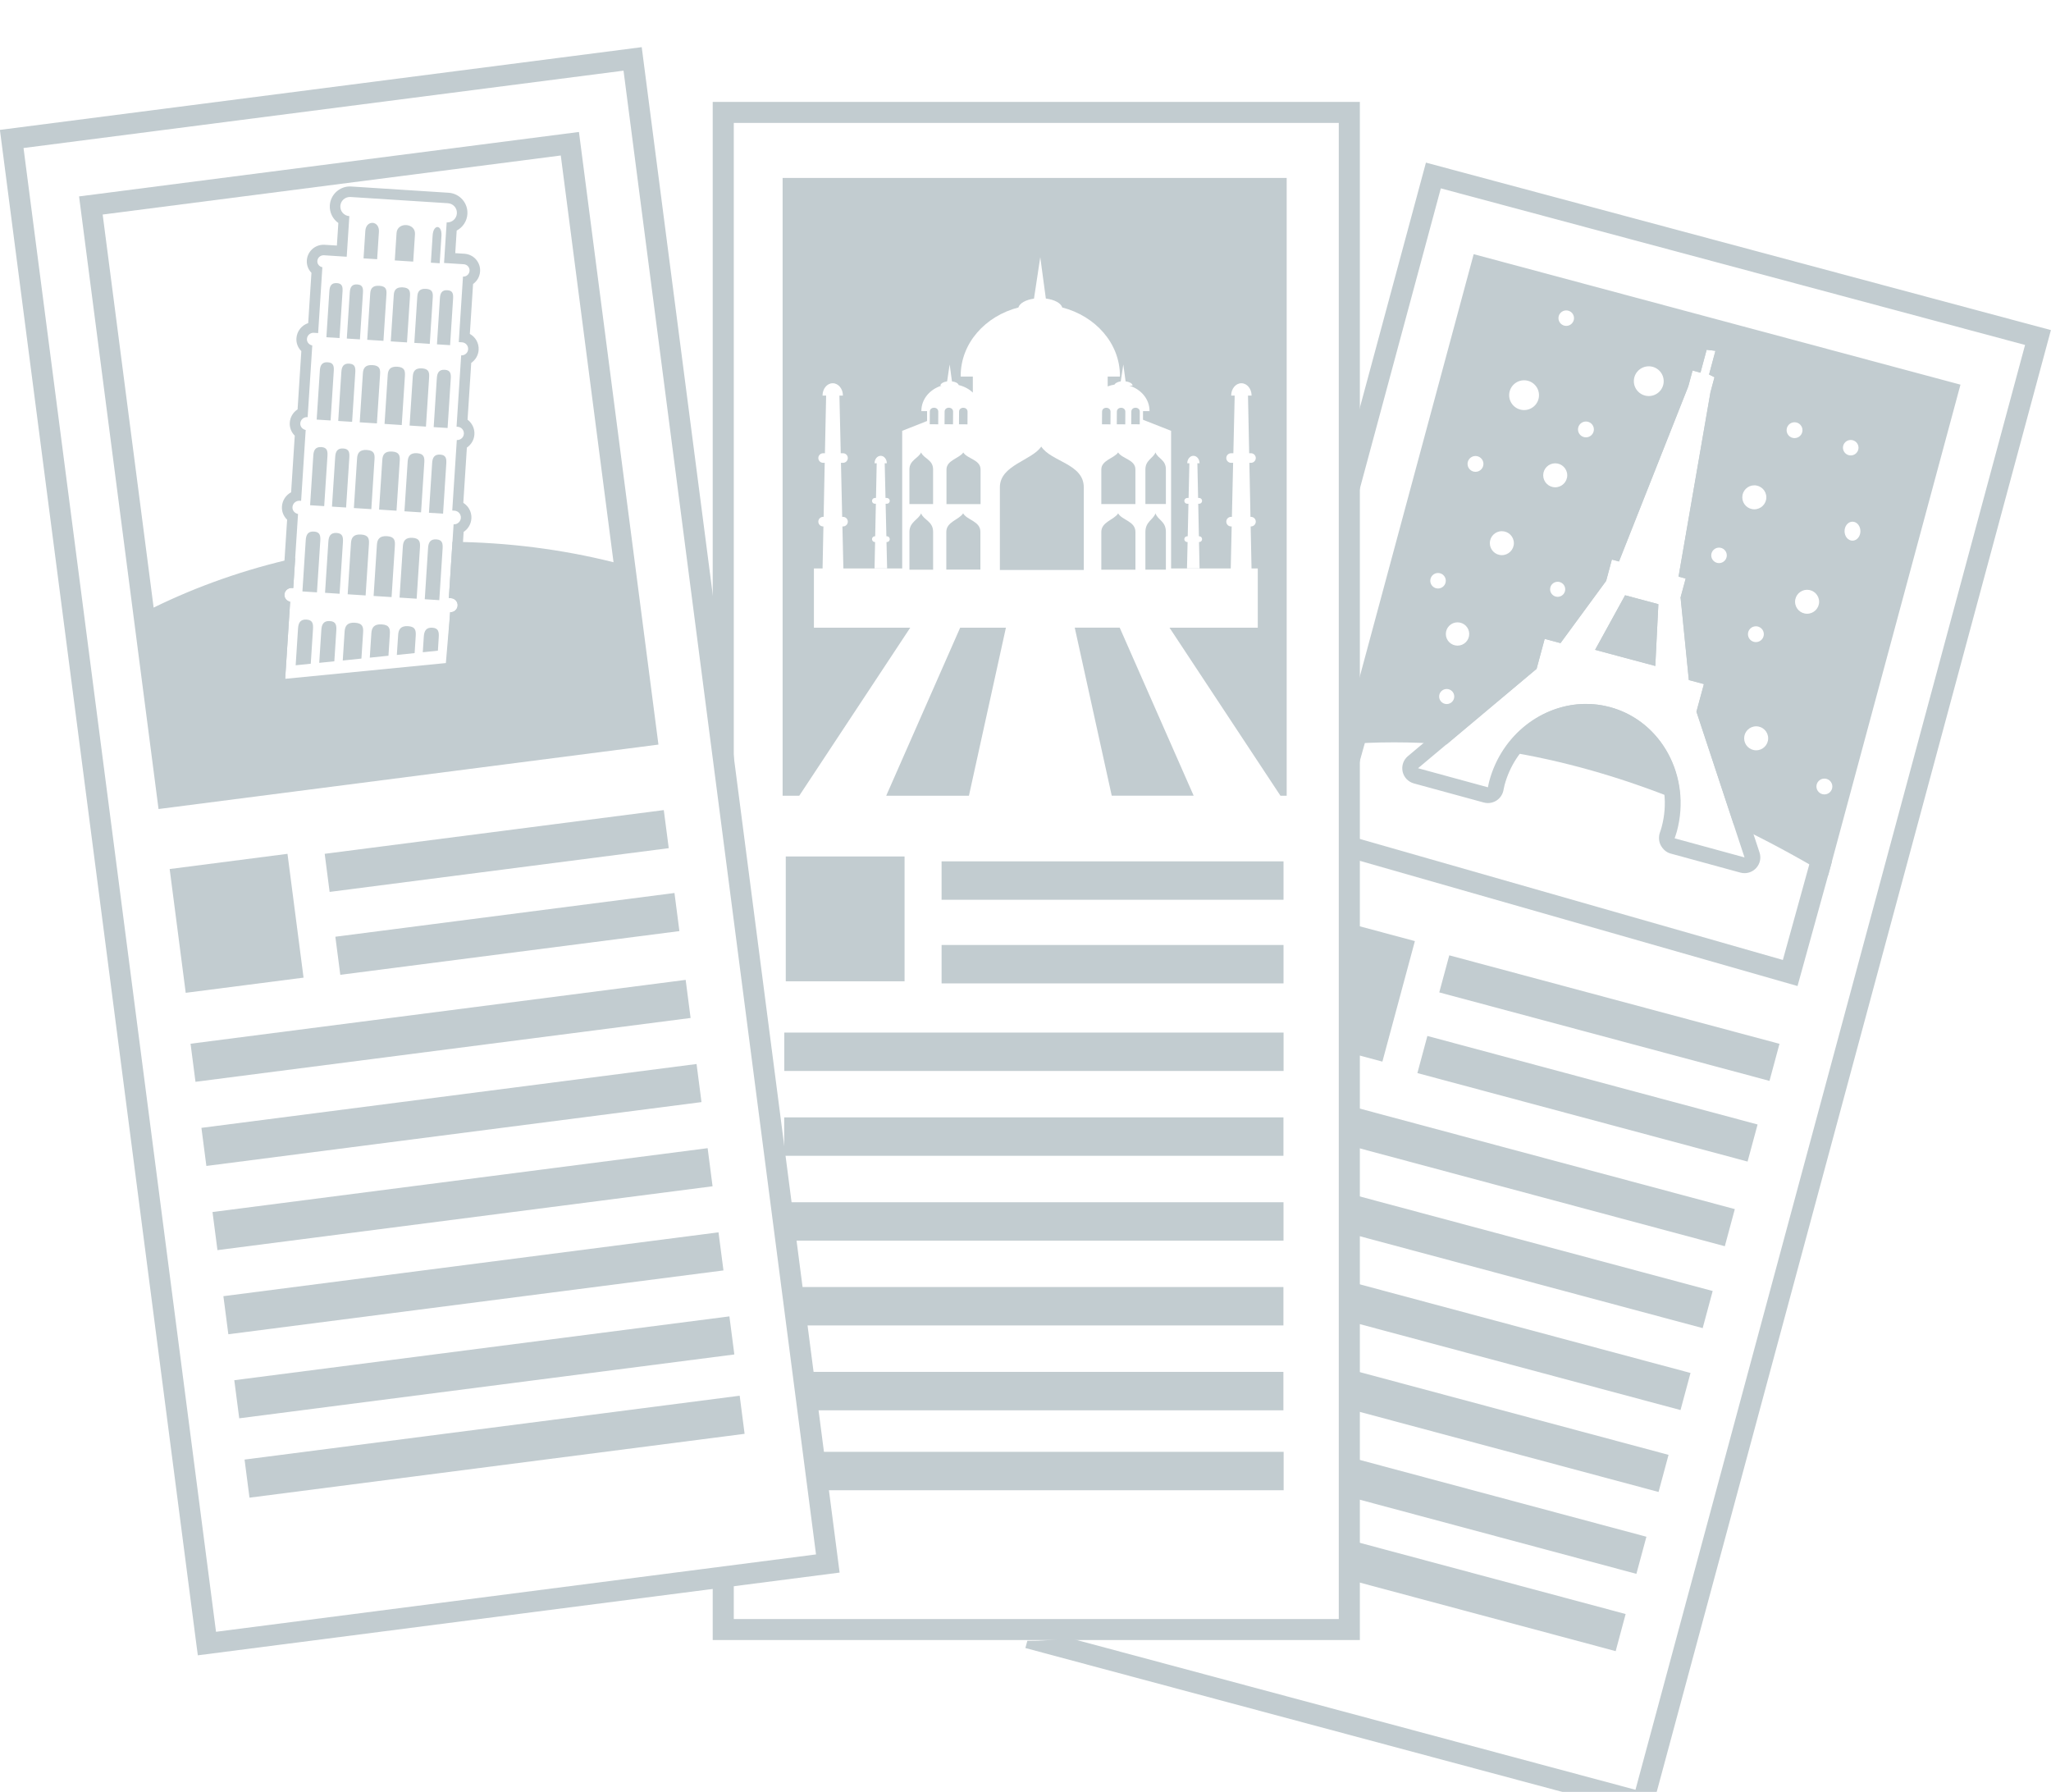 <?xml version="1.0" encoding="UTF-8"?> <svg xmlns="http://www.w3.org/2000/svg" width="87" height="76" viewBox="0 0 87 76" fill="none"><g filter="url(#filter0_di_126_383)"><path d="M60.486 4.897L57.209 17.047C57.439 17.606 57.583 18.198 57.66 18.808L61.117 5.989L85.9 12.63L69.374 73.909L45.342 67.469C44.757 67.553 44.166 67.597 43.578 67.592L43.495 67.897L70.005 75L86.996 12L60.486 4.897Z" fill="#C2CCD0"></path><path d="M68.66 25.136L69.269 24.029L69.649 24.13L69.587 25.385L68.66 25.136ZM72.39 12.165C72.274 12.165 72.159 12.195 72.056 12.255C71.901 12.343 71.789 12.489 71.743 12.66L71.634 13.065C71.573 13.08 71.513 13.103 71.458 13.135C71.304 13.224 71.191 13.37 71.146 13.541L70.975 14.173L68.244 21.076C68 21.122 67.792 21.303 67.723 21.559L67.512 22.342L65.921 24.511L65.694 24.45C65.636 24.434 65.577 24.426 65.52 24.426C65.224 24.426 64.953 24.623 64.873 24.922L64.584 25.99L59.72 30.071C59.529 30.23 59.444 30.483 59.497 30.726C59.55 30.968 59.734 31.162 59.975 31.227L62.938 32.036C62.996 32.052 63.056 32.06 63.115 32.06C63.237 32.06 63.359 32.027 63.465 31.962C63.623 31.864 63.734 31.708 63.772 31.527L63.785 31.461C63.796 31.406 63.807 31.351 63.821 31.296C64.262 29.664 65.68 28.523 67.269 28.523C67.552 28.523 67.836 28.561 68.111 28.635C69.948 29.127 71.013 31.121 70.483 33.082C70.463 33.159 70.436 33.233 70.411 33.308C70.35 33.483 70.36 33.689 70.447 33.852C70.534 34.015 70.679 34.15 70.857 34.199L73.823 35.009C73.881 35.025 73.941 35.033 74 35.033C74.18 35.033 74.358 34.959 74.485 34.825C74.656 34.646 74.714 34.39 74.636 34.155L72.658 28.164L72.922 27.186C73.019 26.829 72.806 26.463 72.448 26.367L72.258 26.316L71.965 23.394L72.15 22.708C72.217 22.458 72.133 22.202 71.952 22.04L73.208 14.779L73.372 14.173C73.417 14.002 73.394 13.82 73.305 13.666C73.254 13.577 73.183 13.502 73.099 13.446L73.205 13.052C73.302 12.696 73.09 12.329 72.732 12.233L72.564 12.188C72.507 12.173 72.448 12.165 72.39 12.165ZM70.215 26.245L70.346 23.625L68.934 23.247L67.662 25.561L70.215 26.245ZM72.39 12.833L72.764 12.879L72.494 13.883L72.724 13.999L72.553 14.636L71.199 22.455L71.502 22.536L71.285 23.338L71.636 26.842L72.275 27.013L71.958 28.184L74 34.365L71.035 33.555C71.069 33.456 71.104 33.357 71.132 33.255C71.756 30.935 70.483 28.578 68.285 27.989C67.947 27.898 67.605 27.855 67.269 27.855C65.422 27.855 63.703 29.161 63.174 31.123C63.15 31.212 63.134 31.302 63.115 31.391L60.151 30.582L65.177 26.367L65.52 25.095L66.191 25.275L68.127 22.636L68.37 21.732L68.672 21.813L71.612 14.384L71.793 13.715L72.128 13.805L72.39 12.833Z" fill="#C2CCD0"></path><path d="M57.166 37.15V42.632L58.639 43.026L60.017 37.914L57.166 37.15Z" fill="#C2CCD0"></path><path d="M61.259 39.301L75.265 43.054L61.259 39.301Z" fill="#C2CCD0"></path><path d="M75.059 43.843L61.051 40.09L61.476 38.518L75.483 42.271L75.059 43.843Z" fill="#C2CCD0"></path><path d="M60.337 42.727L74.345 46.48L60.337 42.727Z" fill="#C2CCD0"></path><path d="M74.129 47.265L60.123 43.512L60.547 41.938L74.554 45.692L74.129 47.265Z" fill="#C2CCD0"></path><path d="M57.961 45.94C63.099 47.316 68.238 48.694 73.376 50.07L57.961 45.94Z" fill="#C2CCD0"></path><path d="M57.163 44.88V46.567L73.164 50.855L73.588 49.281L57.163 44.88Z" fill="#C2CCD0"></path><path d="M57.829 49.63C62.698 50.934 67.567 52.239 72.436 53.544L57.829 49.63Z" fill="#C2CCD0"></path><path d="M57.16 48.605V50.292L72.225 54.329L72.649 52.755L57.16 48.605Z" fill="#C2CCD0"></path><path d="M58.017 53.405C62.511 54.61 67.005 55.814 71.5 57.018L58.017 53.405Z" fill="#C2CCD0"></path><path d="M57.157 52.332V54.019L71.285 57.804L71.709 56.231L57.157 52.332Z" fill="#C2CCD0"></path><path d="M58.006 56.916C62.21 58.042 66.414 59.169 70.618 60.296L58.006 56.916Z" fill="#C2CCD0"></path><path d="M57.162 56.056V57.743L70.353 61.278L70.777 59.704L57.162 56.056Z" fill="#C2CCD0"></path><path d="M57.897 60.825C61.805 61.872 65.713 62.919 69.622 63.966L57.897 60.825Z" fill="#C2CCD0"></path><path d="M57.16 59.78V61.467L69.413 64.751L69.838 63.177L57.16 59.78Z" fill="#C2CCD0"></path><path d="M57.916 64.342C61.525 65.309 65.134 66.277 68.743 67.243L57.916 64.342Z" fill="#C2CCD0"></path><path d="M57.163 63.296V64.983L68.534 68.029L68.957 66.455L57.163 63.296Z" fill="#C2CCD0"></path><path d="M30.232 2.322V26.755C30.319 26.825 30.378 26.93 30.382 27.076C30.428 29.17 30.783 31.224 31.126 33.28V3.213L56.789 3.213V66.668H31.126V65.094C30.834 65.148 30.536 65.176 30.232 65.175V67.559H57.683V2.322L30.232 2.322Z" fill="#C2CCD0"></path><path d="M37.591 31.75H41.1L42.669 24.623H40.728L37.591 31.75Z" fill="#C2CCD0"></path><path d="M45.589 24.62L47.158 31.747H50.633L47.496 24.62H45.589Z" fill="#C2CCD0"></path><path d="M50.855 20.744H50.867C50.935 20.744 50.991 20.799 50.991 20.867C50.991 20.935 50.935 20.99 50.867 20.99H50.86L50.883 22.103H50.35L50.376 20.99H50.361C50.292 20.99 50.237 20.935 50.237 20.867C50.237 20.799 50.292 20.744 50.361 20.744H50.381L50.412 19.366H50.361C50.292 19.366 50.237 19.311 50.237 19.243C50.237 19.175 50.292 19.12 50.361 19.12H50.418L50.452 17.649H50.363C50.363 17.648 50.362 17.647 50.362 17.646C50.362 17.473 50.479 17.332 50.623 17.332C50.766 17.332 50.883 17.473 50.883 17.646C50.883 17.647 50.883 17.648 50.883 17.649H50.791L50.822 19.12H50.867C50.935 19.12 50.991 19.175 50.991 19.243C50.991 19.311 50.935 19.366 50.867 19.366H50.827L50.855 20.744ZM37.599 20.744H37.62C37.688 20.744 37.742 20.799 37.742 20.867C37.742 20.935 37.688 20.99 37.62 20.99H37.604L37.63 22.103H37.097L37.12 20.99H37.112C37.044 20.99 36.989 20.935 36.989 20.867C36.989 20.799 37.044 20.744 37.112 20.744H37.124L37.153 19.366H37.112C37.044 19.366 36.989 19.311 36.989 19.243C36.989 19.175 37.044 19.12 37.112 19.12H37.158L37.188 17.649H37.097C37.097 17.648 37.097 17.647 37.097 17.646C37.097 17.473 37.213 17.332 37.357 17.332C37.501 17.332 37.617 17.473 37.617 17.646C37.617 17.647 37.617 17.648 37.617 17.649H37.528L37.562 19.12H37.62C37.688 19.12 37.742 19.175 37.742 19.243C37.742 19.311 37.688 19.366 37.62 19.366H37.567L37.599 20.744ZM33.197 5.548V31.748H33.904L38.611 24.621H34.525V22.109H34.892L34.928 20.328H34.916C34.803 20.328 34.712 20.236 34.712 20.124C34.712 20.012 34.803 19.921 34.916 19.921H34.937L34.983 17.63H34.916C34.803 17.63 34.712 17.538 34.712 17.426C34.712 17.314 34.803 17.223 34.916 17.223H34.992L35.043 14.779H34.891C34.891 14.777 34.891 14.775 34.891 14.774C34.891 14.487 35.084 14.254 35.322 14.254C35.561 14.254 35.755 14.487 35.755 14.774C35.755 14.775 35.755 14.777 35.755 14.779H35.607L35.663 17.223H35.758C35.872 17.223 35.963 17.314 35.963 17.426C35.963 17.538 35.872 17.63 35.758 17.63H35.672L35.724 19.921H35.758C35.872 19.921 35.963 20.012 35.963 20.124C35.963 20.236 35.872 20.328 35.758 20.328H35.734L35.775 22.109H38.27V16.272L39.325 15.856V15.436H39.083C39.083 15.433 39.083 15.429 39.083 15.426C39.083 14.928 39.441 14.511 39.937 14.357H39.893L39.892 14.356C39.892 14.269 40.013 14.2 40.175 14.175L40.283 13.456L40.381 14.175C40.533 14.193 40.646 14.255 40.666 14.332C40.9 14.388 41.106 14.498 41.266 14.651V13.971H40.753C40.753 13.961 40.751 13.951 40.751 13.942C40.751 12.559 41.789 11.405 43.199 11.041C43.251 10.86 43.508 10.717 43.86 10.665L44.126 8.908L44.363 10.662C44.731 10.709 45.004 10.855 45.059 11.041C46.468 11.405 47.506 12.559 47.506 13.942C47.506 13.951 47.504 13.961 47.504 13.971H46.986V14.389C47.078 14.353 47.175 14.327 47.277 14.311C47.309 14.246 47.408 14.195 47.54 14.175L47.649 13.456L47.746 14.175C47.915 14.196 48.042 14.267 48.042 14.356V14.357H47.907C48.403 14.511 48.761 14.928 48.761 15.426C48.761 15.429 48.76 15.433 48.76 15.436H48.484V15.803L49.676 16.272V22.109H52.206L52.246 20.328H52.221C52.108 20.328 52.017 20.236 52.017 20.124C52.017 20.012 52.108 19.921 52.221 19.921H52.255L52.307 17.63H52.221C52.108 17.63 52.017 17.538 52.017 17.426C52.017 17.314 52.108 17.223 52.221 17.223H52.317L52.373 14.779H52.225C52.225 14.777 52.225 14.775 52.225 14.774C52.225 14.487 52.418 14.254 52.657 14.254C52.895 14.254 53.09 14.487 53.09 14.774C53.09 14.775 53.09 14.777 53.09 14.779H52.938L52.988 17.223H53.064C53.176 17.223 53.268 17.314 53.268 17.426C53.268 17.538 53.176 17.63 53.064 17.63H52.996L53.043 19.921H53.064C53.176 19.921 53.268 20.012 53.268 20.124C53.268 20.236 53.176 20.328 53.064 20.328H53.051L53.088 22.109H53.353V24.621H49.608L54.314 31.748H54.579V5.548H33.197Z" fill="#C2CCD0"></path><path d="M39.438 15.993L39.798 15.996L39.8 15.461C39.802 15.239 39.442 15.236 39.441 15.459L39.438 15.993Z" fill="#C2CCD0"></path><path d="M40.066 15.993L40.425 15.996L40.429 15.46C40.43 15.238 40.071 15.236 40.069 15.458L40.066 15.993Z" fill="#C2CCD0"></path><path d="M40.679 15.995L41.039 15.998L41.042 15.463C41.044 15.241 40.683 15.238 40.682 15.461L40.679 15.995Z" fill="#C2CCD0"></path><path d="M46.744 15.995L47.104 15.998L47.107 15.463C47.108 15.241 46.748 15.238 46.748 15.461L46.744 15.995Z" fill="#C2CCD0"></path><path d="M47.372 15.995L47.732 15.998L47.735 15.463C47.736 15.241 47.377 15.238 47.375 15.461L47.372 15.995Z" fill="#C2CCD0"></path><path d="M47.985 15.993L48.346 15.996L48.348 15.461C48.35 15.239 47.99 15.236 47.989 15.459L47.985 15.993Z" fill="#C2CCD0"></path><path d="M45.972 18.667C45.972 17.669 44.594 17.588 44.168 16.94C43.767 17.535 42.413 17.723 42.413 18.667C42.413 19.612 42.413 22.174 42.413 22.174H45.972C45.972 22.174 45.972 19.665 45.972 18.667Z" fill="#C2CCD0"></path><path d="M41.587 20.558C41.587 20.103 41.026 20.066 40.854 19.771C40.691 20.042 40.141 20.127 40.141 20.558C40.141 20.989 40.141 22.159 40.141 22.159H41.587C41.587 22.159 41.587 21.014 41.587 20.558Z" fill="#C2CCD0"></path><path d="M41.594 17.913C41.594 17.496 41.033 17.462 40.861 17.191C40.697 17.439 40.148 17.518 40.148 17.913C40.148 18.308 40.148 19.38 40.148 19.38H41.594C41.594 19.38 41.594 18.331 41.594 17.913Z" fill="#C2CCD0"></path><path d="M48.163 20.561C48.163 20.106 47.602 20.069 47.429 19.774C47.266 20.045 46.716 20.13 46.716 20.561C46.716 20.992 46.716 22.162 46.716 22.162H48.163C48.163 22.162 48.163 21.017 48.163 20.561Z" fill="#C2CCD0"></path><path d="M48.162 17.911C48.162 17.494 47.602 17.46 47.429 17.189C47.265 17.437 46.716 17.516 46.716 17.911C46.716 18.306 46.716 19.378 46.716 19.378H48.162C48.162 19.378 48.162 18.329 48.162 17.911Z" fill="#C2CCD0"></path><path d="M39.581 20.561C39.581 20.106 39.192 20.069 39.071 19.774C38.959 20.045 38.577 20.13 38.577 20.561C38.577 20.992 38.577 22.162 38.577 22.162H39.581C39.581 22.162 39.581 21.017 39.581 20.561Z" fill="#C2CCD0"></path><path d="M39.58 17.911C39.58 17.494 39.191 17.46 39.071 17.189C38.958 17.437 38.576 17.516 38.576 17.911C38.576 18.306 38.576 19.378 38.576 19.378H39.58C39.58 19.378 39.58 18.329 39.58 17.911Z" fill="#C2CCD0"></path><path d="M49.455 20.559C49.455 20.104 49.118 20.067 49.014 19.772C48.917 20.043 48.586 20.128 48.586 20.559C48.586 20.99 48.586 22.16 48.586 22.16H49.455C49.455 22.16 49.455 21.015 49.455 20.559Z" fill="#C2CCD0"></path><path d="M49.455 17.909C49.455 17.492 49.117 17.459 49.014 17.188C48.916 17.435 48.586 17.515 48.586 17.909C48.586 18.304 48.586 19.376 48.586 19.376H49.455C49.455 19.376 49.455 18.327 49.455 17.909Z" fill="#C2CCD0"></path><path d="M33.331 39.619H38.37V34.325H33.331V39.619Z" fill="#C2CCD0"></path><path d="M39.94 36.161H54.445V34.532H39.94V36.161Z" fill="#C2CCD0"></path><path d="M39.941 39.708H54.445V38.079H39.941V39.708Z" fill="#C2CCD0"></path><path d="M33.269 43.422H54.447V41.794H33.269V43.422Z" fill="#C2CCD0"></path><path d="M33.264 47.02H54.442V45.391H33.264V47.02Z" fill="#C2CCD0"></path><path d="M33.267 50.619H54.444V48.99H33.267V50.619Z" fill="#C2CCD0"></path><path d="M33.655 54.215H54.441V52.586H33.655V54.215Z" fill="#C2CCD0"></path><path d="M34.027 57.815H54.44V56.185H34.027V57.815Z" fill="#C2CCD0"></path><path d="M34.484 61.205H54.45V59.576H34.484V61.205Z" fill="#C2CCD0"></path><path d="M0.998 4.278L9.163 67.208L34.614 63.927L26.449 0.997L0.998 4.278ZM8.392 68.206L8.333 67.764L-0.004 3.509L27.221 -0L27.278 0.441L35.615 64.697L8.392 68.206Z" fill="#C2CCD0"></path><path d="M12.876 39.464L7.878 40.108L7.197 34.858L12.195 34.213L12.876 39.464Z" fill="#C2CCD0"></path><path d="M13.876 35.02L28.261 33.166L13.876 35.02Z" fill="#C2CCD0"></path><path d="M28.367 33.973L13.982 35.828L13.773 34.212L28.157 32.358L28.367 33.973Z" fill="#C2CCD0"></path><path d="M14.328 38.537L28.712 36.683L14.328 38.537Z" fill="#C2CCD0"></path><path d="M28.819 37.49L14.435 39.344L14.225 37.729L28.61 35.874L28.819 37.49Z" fill="#C2CCD0"></path><path d="M8.186 43.075L29.188 40.367L8.186 43.075Z" fill="#C2CCD0"></path><path d="M29.294 41.175L8.292 43.882L8.083 42.267L29.085 39.559L29.294 41.175Z" fill="#C2CCD0"></path><path d="M8.655 46.645L29.658 43.937L8.655 46.645Z" fill="#C2CCD0"></path><path d="M29.756 44.743L8.754 47.451L8.544 45.835L29.547 43.127L29.756 44.743Z" fill="#C2CCD0"></path><path d="M9.109 50.213L30.112 47.505L9.109 50.213Z" fill="#C2CCD0"></path><path d="M30.226 48.313L9.224 51.021L9.014 49.405L30.017 46.697L30.226 48.313Z" fill="#C2CCD0"></path><path d="M9.553 53.578L30.555 50.871L9.553 53.578Z" fill="#C2CCD0"></path><path d="M30.688 51.882L9.686 54.589L9.476 52.974L30.478 50.266L30.688 51.882Z" fill="#C2CCD0"></path><path d="M10.04 57.347L31.043 54.639L10.04 57.347Z" fill="#C2CCD0"></path><path d="M31.15 55.446L10.148 58.154L9.938 56.538L30.94 53.831L31.15 55.446Z" fill="#C2CCD0"></path><path d="M10.477 60.712L31.479 58.005L10.477 60.712Z" fill="#C2CCD0"></path><path d="M31.585 58.812L10.583 61.52L10.374 59.904L31.376 57.196L31.585 58.812Z" fill="#C2CCD0"></path><path d="M14.844 5.908C14.395 5.908 14.02 6.259 13.991 6.706C13.971 7.012 14.117 7.292 14.352 7.458L14.29 8.415L13.769 8.382L13.755 8.381H13.723C13.35 8.381 13.039 8.671 13.015 9.043C13.002 9.245 13.077 9.433 13.211 9.57L13.073 11.704C12.798 11.793 12.594 12.044 12.574 12.346C12.56 12.556 12.64 12.751 12.782 12.891L12.623 15.363C12.435 15.484 12.307 15.689 12.292 15.926C12.278 16.139 12.36 16.336 12.503 16.477L12.349 18.879C12.131 18.995 11.977 19.218 11.96 19.48C11.945 19.697 12.03 19.898 12.179 20.041L12.015 22.576C11.793 22.694 11.635 22.921 11.618 23.187C11.604 23.408 11.691 23.616 11.844 23.763L11.647 26.809L11.618 27.254L12.064 27.282L18.852 27.718L19.298 27.746L19.326 27.302L19.521 24.289C19.711 24.165 19.841 23.956 19.858 23.714C19.875 23.433 19.732 23.176 19.508 23.036L19.667 20.56C19.853 20.436 19.98 20.231 19.995 19.995C20.008 19.799 19.943 19.61 19.813 19.462C19.765 19.409 19.712 19.363 19.653 19.326L19.804 16.983C19.985 16.861 20.108 16.659 20.123 16.429C20.136 16.234 20.071 16.047 19.942 15.901C19.909 15.864 19.873 15.83 19.833 15.8L19.989 13.391C20.167 13.269 20.288 13.07 20.303 12.841C20.322 12.553 20.168 12.293 19.93 12.162L20.067 10.045C20.236 9.925 20.35 9.733 20.364 9.514C20.377 9.325 20.314 9.144 20.189 9.001C20.064 8.859 19.89 8.775 19.701 8.762L19.311 8.737L19.372 7.779C19.627 7.645 19.807 7.385 19.826 7.08C19.857 6.61 19.498 6.204 19.028 6.175L14.899 5.91L14.885 5.909L14.844 5.908ZM14.844 6.354C14.853 6.354 14.861 6.354 14.87 6.355L18.999 6.619C19.225 6.634 19.395 6.827 19.38 7.051C19.367 7.267 19.187 7.433 18.974 7.433C18.964 7.433 18.956 7.432 18.947 7.432L18.836 9.153L19.673 9.207C19.818 9.217 19.927 9.34 19.918 9.485C19.909 9.624 19.794 9.731 19.656 9.731C19.651 9.731 19.645 9.73 19.639 9.73L19.46 12.509L19.597 12.518C19.751 12.528 19.867 12.659 19.858 12.813C19.848 12.96 19.725 13.072 19.58 13.072C19.574 13.072 19.568 13.072 19.562 13.071L19.366 16.098L19.413 16.101C19.569 16.11 19.687 16.244 19.677 16.399C19.667 16.549 19.543 16.663 19.395 16.663C19.389 16.663 19.383 16.663 19.377 16.662L19.184 19.653L19.277 19.659C19.438 19.669 19.559 19.806 19.549 19.967C19.539 20.12 19.411 20.238 19.26 20.238C19.253 20.238 19.247 20.238 19.241 20.237L19.039 23.363L19.133 23.37C19.297 23.38 19.422 23.522 19.411 23.686C19.401 23.844 19.27 23.965 19.114 23.965C19.107 23.965 19.1 23.965 19.094 23.965L18.881 27.273L12.093 26.837L12.307 23.522C12.162 23.493 12.055 23.366 12.064 23.215C12.074 23.058 12.206 22.937 12.362 22.937C12.369 22.937 12.376 22.937 12.382 22.937L12.439 22.941L12.642 19.799C12.502 19.77 12.397 19.654 12.406 19.509C12.416 19.355 12.543 19.238 12.695 19.238C12.702 19.238 12.708 19.238 12.714 19.238L12.773 19.242L12.967 16.237C12.831 16.208 12.729 16.096 12.738 15.954C12.747 15.806 12.872 15.691 13.019 15.691C13.025 15.691 13.032 15.692 13.038 15.692L13.05 15.693L13.246 12.652C13.113 12.624 13.011 12.514 13.02 12.374C13.029 12.227 13.151 12.114 13.297 12.114C13.303 12.114 13.31 12.115 13.315 12.115L13.495 12.127L13.674 9.334C13.548 9.308 13.453 9.203 13.461 9.071C13.47 8.932 13.586 8.826 13.723 8.826C13.729 8.826 13.734 8.826 13.741 8.826L14.707 8.889L14.819 7.167C14.593 7.153 14.423 6.959 14.437 6.734C14.45 6.519 14.63 6.354 14.844 6.354Z" fill="#C2CCD0"></path><path d="M18.866 13.684C18.617 13.668 18.545 13.82 18.53 14.035L18.396 16.115L18.986 16.152L19.12 14.074C19.135 13.857 19.116 13.7 18.866 13.684Z" fill="#C2CCD0"></path><path d="M17.509 13.971L17.374 16.049L18.068 16.094L18.202 14.015C18.217 13.799 18.193 13.642 17.899 13.623C17.606 13.604 17.522 13.754 17.509 13.971Z" fill="#C2CCD0"></path><path d="M17.041 16.027L17.176 13.947C17.189 13.731 17.164 13.574 16.857 13.554C16.548 13.534 16.461 13.685 16.447 13.9L16.312 15.979L17.041 16.027Z" fill="#C2CCD0"></path><path d="M15.393 13.832L15.259 15.911L15.988 15.957L16.122 13.878C16.136 13.662 16.111 13.505 15.803 13.485C15.495 13.465 15.407 13.616 15.393 13.832Z" fill="#C2CCD0"></path><path d="M14.347 15.854L14.936 15.891L15.07 13.812C15.084 13.596 15.066 13.439 14.816 13.423C14.567 13.407 14.494 13.559 14.48 13.774L14.347 15.854Z" fill="#C2CCD0"></path><path d="M14.157 13.755C14.172 13.538 14.153 13.381 13.903 13.365C13.654 13.349 13.581 13.501 13.568 13.716L13.433 15.796L14.023 15.833L14.157 13.755Z" fill="#C2CCD0"></path><path d="M18.535 12.604L19.092 12.639L19.219 10.676C19.231 10.472 19.214 10.324 18.979 10.309C18.743 10.294 18.674 10.436 18.661 10.64L18.535 12.604Z" fill="#C2CCD0"></path><path d="M18.23 12.585L18.357 10.621C18.369 10.417 18.348 10.268 18.07 10.251C17.794 10.233 17.714 10.375 17.701 10.579L17.575 12.542L18.23 12.585Z" fill="#C2CCD0"></path><path d="M17.391 10.559C17.403 10.355 17.38 10.206 17.09 10.188C16.798 10.169 16.715 10.311 16.703 10.515L16.576 12.479L17.264 12.522L17.391 10.559Z" fill="#C2CCD0"></path><path d="M15.704 10.448L15.577 12.412L16.265 12.456L16.392 10.492C16.406 10.288 16.382 10.139 16.091 10.121C15.801 10.102 15.717 10.244 15.704 10.448Z" fill="#C2CCD0"></path><path d="M15.395 10.431C15.408 10.226 15.39 10.079 15.155 10.064C14.92 10.048 14.851 10.191 14.838 10.395L14.711 12.359L15.268 12.394L15.395 10.431Z" fill="#C2CCD0"></path><path d="M14.529 10.375C14.542 10.171 14.524 10.022 14.289 10.007C14.054 9.992 13.985 10.135 13.972 10.339L13.845 12.303L14.402 12.339L14.529 10.375Z" fill="#C2CCD0"></path><path d="M18.672 17.28C18.419 17.265 18.345 17.418 18.331 17.637L18.195 19.748L18.794 19.786L18.93 17.675C18.944 17.457 18.925 17.297 18.672 17.28Z" fill="#C2CCD0"></path><path d="M17.69 17.222C17.392 17.202 17.307 17.355 17.293 17.575L17.156 19.685L17.861 19.73L17.998 17.62C18.011 17.401 17.988 17.241 17.69 17.222Z" fill="#C2CCD0"></path><path d="M16.632 17.151C16.32 17.132 16.231 17.284 16.217 17.503L16.08 19.613L16.82 19.66L16.956 17.55C16.97 17.331 16.944 17.172 16.632 17.151Z" fill="#C2CCD0"></path><path d="M15.563 17.085C15.251 17.065 15.162 17.218 15.147 17.437L15.011 19.547L15.751 19.594L15.886 17.484C15.901 17.265 15.876 17.105 15.563 17.085Z" fill="#C2CCD0"></path><path d="M14.559 17.021C14.307 17.005 14.232 17.158 14.219 17.377L14.082 19.487L14.681 19.525L14.817 17.416C14.831 17.196 14.813 17.037 14.559 17.021Z" fill="#C2CCD0"></path><path d="M13.631 16.962C13.378 16.946 13.304 17.099 13.29 17.318L13.154 19.428L13.752 19.466L13.889 17.356C13.903 17.137 13.884 16.978 13.631 16.962Z" fill="#C2CCD0"></path><path d="M18.509 20.876C18.248 20.859 18.172 21.017 18.158 21.243L18.018 23.415L18.634 23.454L18.774 21.282C18.788 21.057 18.77 20.893 18.509 20.876Z" fill="#C2CCD0"></path><path d="M17.498 20.81C17.191 20.79 17.103 20.948 17.089 21.173L16.948 23.346L17.674 23.392L17.814 21.22C17.829 20.994 17.804 20.829 17.498 20.81Z" fill="#C2CCD0"></path><path d="M16.417 20.741C16.095 20.72 16.003 20.878 15.988 21.103L15.848 23.276L16.61 23.324L16.75 21.151C16.764 20.926 16.738 20.761 16.417 20.741Z" fill="#C2CCD0"></path><path d="M15.316 20.671C14.994 20.65 14.902 20.807 14.888 21.033L14.748 23.205L15.509 23.254L15.65 21.082C15.664 20.856 15.638 20.691 15.316 20.671Z" fill="#C2CCD0"></path><path d="M14.28 20.604C14.02 20.587 13.943 20.745 13.929 20.97L13.788 23.142L14.405 23.183L14.546 21.01C14.56 20.785 14.54 20.62 14.28 20.604Z" fill="#C2CCD0"></path><path d="M13.32 20.545C13.059 20.528 12.983 20.685 12.969 20.912L12.828 23.084L13.445 23.123L13.585 20.951C13.6 20.726 13.58 20.562 13.32 20.545Z" fill="#C2CCD0"></path><path d="M16.073 7.833C16.104 7.35 15.527 7.312 15.496 7.796L15.421 8.958L15.998 8.994L16.073 7.833Z" fill="#C2CCD0"></path><path d="M17.603 7.934C17.634 7.45 16.853 7.4 16.821 7.884L16.746 9.045L17.528 9.095L17.603 7.934Z" fill="#C2CCD0"></path><path d="M18.726 8.003C18.757 7.52 18.384 7.496 18.352 7.98L18.277 9.141L18.651 9.165L18.726 8.003Z" fill="#C2CCD0"></path><path d="M13.992 24.341C13.724 24.323 13.645 24.486 13.631 24.718L13.541 26.113L14.182 26.047L14.265 24.759C14.28 24.526 14.259 24.358 13.992 24.341Z" fill="#C2CCD0"></path><path d="M13.003 24.278C12.736 24.26 12.657 24.423 12.642 24.654L12.542 26.216L13.182 26.15L13.276 24.695C13.291 24.464 13.271 24.295 13.003 24.278Z" fill="#C2CCD0"></path><path d="M15.059 24.412C14.728 24.39 14.634 24.552 14.618 24.784L14.539 26.014L15.331 25.932L15.402 24.834C15.417 24.602 15.39 24.433 15.059 24.412Z" fill="#C2CCD0"></path><path d="M19.095 23.965L18.913 26.122L12.097 26.79L12.308 23.522C12.163 23.494 12.056 23.367 12.066 23.216C12.076 23.051 12.219 22.927 12.383 22.937L12.44 22.942L12.523 21.669C10.426 22.141 8.408 22.843 6.517 23.77L4.355 7.099L23.787 4.595L26.025 21.846C23.805 21.29 21.514 21.005 19.194 20.98L19.04 23.364L19.134 23.37C19.298 23.381 19.424 23.522 19.413 23.686C19.402 23.851 19.26 23.976 19.095 23.965ZM24.558 3.597L3.354 6.33L6.725 32.313L27.93 29.58L24.558 3.597Z" fill="#C2CCD0"></path><path d="M18.338 24.622C18.071 24.605 17.992 24.768 17.977 25L17.934 25.663L18.575 25.597L18.61 25.041C18.626 24.808 18.606 24.64 18.338 24.622Z" fill="#C2CCD0"></path><path d="M16.194 24.482C15.863 24.461 15.768 24.622 15.753 24.854L15.686 25.893L16.478 25.811L16.536 24.905C16.552 24.672 16.525 24.503 16.194 24.482Z" fill="#C2CCD0"></path><path d="M17.309 24.557C16.994 24.537 16.903 24.699 16.889 24.93L16.833 25.778L17.588 25.7L17.634 24.979C17.649 24.746 17.625 24.577 17.309 24.557Z" fill="#C2CCD0"></path><path d="M63.763 29.851C66.266 30.246 68.769 30.96 71.274 31.976C71.237 30.126 70.08 28.47 68.29 27.99C66.537 27.521 64.741 28.332 63.763 29.851Z" fill="#C2CCD0"></path><path d="M70.345 23.626L68.934 23.247L67.662 25.562L70.214 26.245L70.345 23.626Z" fill="#C2CCD0"></path><path d="M57.286 31.684L58.192 28.452L57.331 28.212L57.039 29.254C57.161 30.062 57.239 30.872 57.286 31.684Z" fill="#C2CCD0"></path><path d="M76.847 34.303L75.626 38.714L57.358 33.49C57.368 33.802 57.377 34.113 57.385 34.425L76.248 39.82L77.708 34.54L76.847 34.303Z" fill="#C2CCD0"></path><path d="M78.579 20.931C78.393 20.931 78.243 20.751 78.243 20.529C78.243 20.307 78.393 20.126 78.579 20.126C78.766 20.126 78.916 20.307 78.916 20.529C78.916 20.751 78.766 20.931 78.579 20.931ZM78.505 16.66C78.687 16.66 78.835 16.806 78.835 16.988C78.835 17.169 78.687 17.316 78.505 17.316C78.323 17.316 78.175 17.169 78.175 16.988C78.175 16.806 78.323 16.66 78.505 16.66ZM77.388 31.693C77.202 31.693 77.05 31.543 77.05 31.357C77.05 31.172 77.202 31.022 77.388 31.022C77.574 31.022 77.725 31.172 77.725 31.357C77.725 31.543 77.574 31.693 77.388 31.693ZM76.654 24.03C76.373 24.03 76.144 23.803 76.144 23.522C76.144 23.242 76.373 23.014 76.654 23.014C76.936 23.014 77.164 23.242 77.164 23.522C77.164 23.803 76.936 24.03 76.654 24.03ZM75.785 16.245C75.785 16.06 75.935 15.909 76.121 15.909C76.308 15.909 76.458 16.06 76.458 16.245C76.458 16.431 76.308 16.581 76.121 16.581C75.935 16.581 75.785 16.431 75.785 16.245ZM74.494 29.822C74.212 29.822 73.984 29.595 73.984 29.314C73.984 29.033 74.212 28.805 74.494 28.805C74.776 28.805 75.003 29.033 75.003 29.314C75.003 29.595 74.776 29.822 74.494 29.822ZM74.819 24.897C74.819 25.083 74.668 25.233 74.482 25.233C74.296 25.233 74.145 25.083 74.145 24.897C74.145 24.712 74.296 24.562 74.482 24.562C74.668 24.562 74.819 24.712 74.819 24.897ZM74.414 18.584C74.697 18.584 74.925 18.812 74.925 19.093C74.925 19.374 74.697 19.601 74.414 19.601C74.133 19.601 73.905 19.374 73.905 19.093C73.905 18.812 74.133 18.584 74.414 18.584ZM72.918 21.883C72.737 21.883 72.588 21.736 72.588 21.555C72.588 21.373 72.737 21.226 72.918 21.226C73.1 21.226 73.248 21.373 73.248 21.555C73.248 21.736 73.1 21.883 72.918 21.883ZM69.939 14.797C69.589 14.797 69.305 14.515 69.305 14.167C69.305 13.818 69.589 13.536 69.939 13.536C70.288 13.536 70.571 13.818 70.571 14.167C70.571 14.515 70.288 14.797 69.939 14.797ZM67.273 16.549C67.087 16.549 66.936 16.399 66.936 16.213C66.936 16.028 67.087 15.877 67.273 15.877C67.459 15.877 67.61 16.028 67.61 16.213C67.61 16.399 67.459 16.549 67.273 16.549ZM66.437 11.822C66.256 11.822 66.107 11.674 66.107 11.493C66.107 11.312 66.256 11.165 66.437 11.165C66.619 11.165 66.767 11.312 66.767 11.493C66.767 11.674 66.619 11.822 66.437 11.822ZM65.969 18.667C65.688 18.667 65.46 18.439 65.46 18.158C65.46 17.878 65.688 17.65 65.969 17.65C66.251 17.65 66.48 17.878 66.48 18.158C66.48 18.439 66.251 18.667 65.969 18.667ZM66.074 23.313C65.897 23.313 65.753 23.169 65.753 22.993C65.753 22.817 65.897 22.674 66.074 22.674C66.251 22.674 66.394 22.817 66.394 22.993C66.394 23.169 66.251 23.313 66.074 23.313ZM64.649 15.392C64.3 15.392 64.016 15.109 64.016 14.761C64.016 14.412 64.3 14.129 64.649 14.129C64.999 14.129 65.282 14.412 65.282 14.761C65.282 15.109 64.999 15.392 64.649 15.392ZM63.706 21.545C63.424 21.545 63.196 21.317 63.196 21.036C63.196 20.756 63.424 20.529 63.706 20.529C63.987 20.529 64.216 20.756 64.216 21.036C64.216 21.317 63.987 21.545 63.706 21.545ZM62.588 18.011C62.402 18.011 62.251 17.861 62.251 17.675C62.251 17.49 62.402 17.34 62.588 17.34C62.774 17.34 62.925 17.49 62.925 17.675C62.925 17.861 62.774 18.011 62.588 18.011ZM61.826 25.383C61.553 25.383 61.33 25.162 61.33 24.889C61.33 24.616 61.553 24.395 61.826 24.395C62.1 24.395 62.322 24.616 62.322 24.889C62.322 25.162 62.1 25.383 61.826 25.383ZM61.367 27.861C61.19 27.861 61.046 27.717 61.046 27.541C61.046 27.364 61.19 27.222 61.367 27.222C61.544 27.222 61.687 27.364 61.687 27.541C61.687 27.717 61.544 27.861 61.367 27.861ZM60.67 22.631C60.67 22.45 60.817 22.302 60.999 22.302C61.181 22.302 61.328 22.45 61.328 22.631C61.328 22.812 61.181 22.96 60.999 22.96C60.817 22.96 60.67 22.812 60.67 22.631ZM62.511 8.78L56.903 29.576C58.389 29.453 59.877 29.457 61.364 29.571L65.181 26.368L65.525 25.096L66.196 25.276L68.132 22.637L68.375 21.733L68.677 21.814L71.617 14.385L71.798 13.716L72.133 13.806L72.395 12.835L72.769 12.88L72.499 13.884L72.728 14.001L72.558 14.637L71.204 22.456L71.507 22.537L71.29 23.34L71.641 26.843L72.28 27.014L71.963 28.185L73.546 32.977C74.879 33.612 76.213 34.329 77.547 35.127L83.16 14.314L62.511 8.78Z" fill="#C2CCD0"></path></g><defs><filter id="filter0_di_126_383" x="-0.004" y="-0" width="87" height="76.001" filterUnits="userSpaceOnUse" color-interpolation-filters="sRGB"><feFlood flood-opacity="0" result="BackgroundImageFix"></feFlood><feColorMatrix in="SourceAlpha" type="matrix" values="0 0 0 0 0 0 0 0 0 0 0 0 0 0 0 0 0 0 127 0" result="hardAlpha"></feColorMatrix><feOffset dy="1"></feOffset><feComposite in2="hardAlpha" operator="out"></feComposite><feColorMatrix type="matrix" values="0 0 0 0 1 0 0 0 0 1 0 0 0 0 1 0 0 0 0.25 0"></feColorMatrix><feBlend mode="normal" in2="BackgroundImageFix" result="effect1_dropShadow_126_383"></feBlend><feBlend mode="normal" in="SourceGraphic" in2="effect1_dropShadow_126_383" result="shape"></feBlend><feColorMatrix in="SourceAlpha" type="matrix" values="0 0 0 0 0 0 0 0 0 0 0 0 0 0 0 0 0 0 127 0" result="hardAlpha"></feColorMatrix><feOffset dy="1"></feOffset><feGaussianBlur stdDeviation="0.5"></feGaussianBlur><feComposite in2="hardAlpha" operator="arithmetic" k2="-1" k3="1"></feComposite><feColorMatrix type="matrix" values="0 0 0 0 0 0 0 0 0 0 0 0 0 0 0 0 0 0 0.1 0"></feColorMatrix><feBlend mode="normal" in2="shape" result="effect2_innerShadow_126_383"></feBlend></filter></defs></svg> 